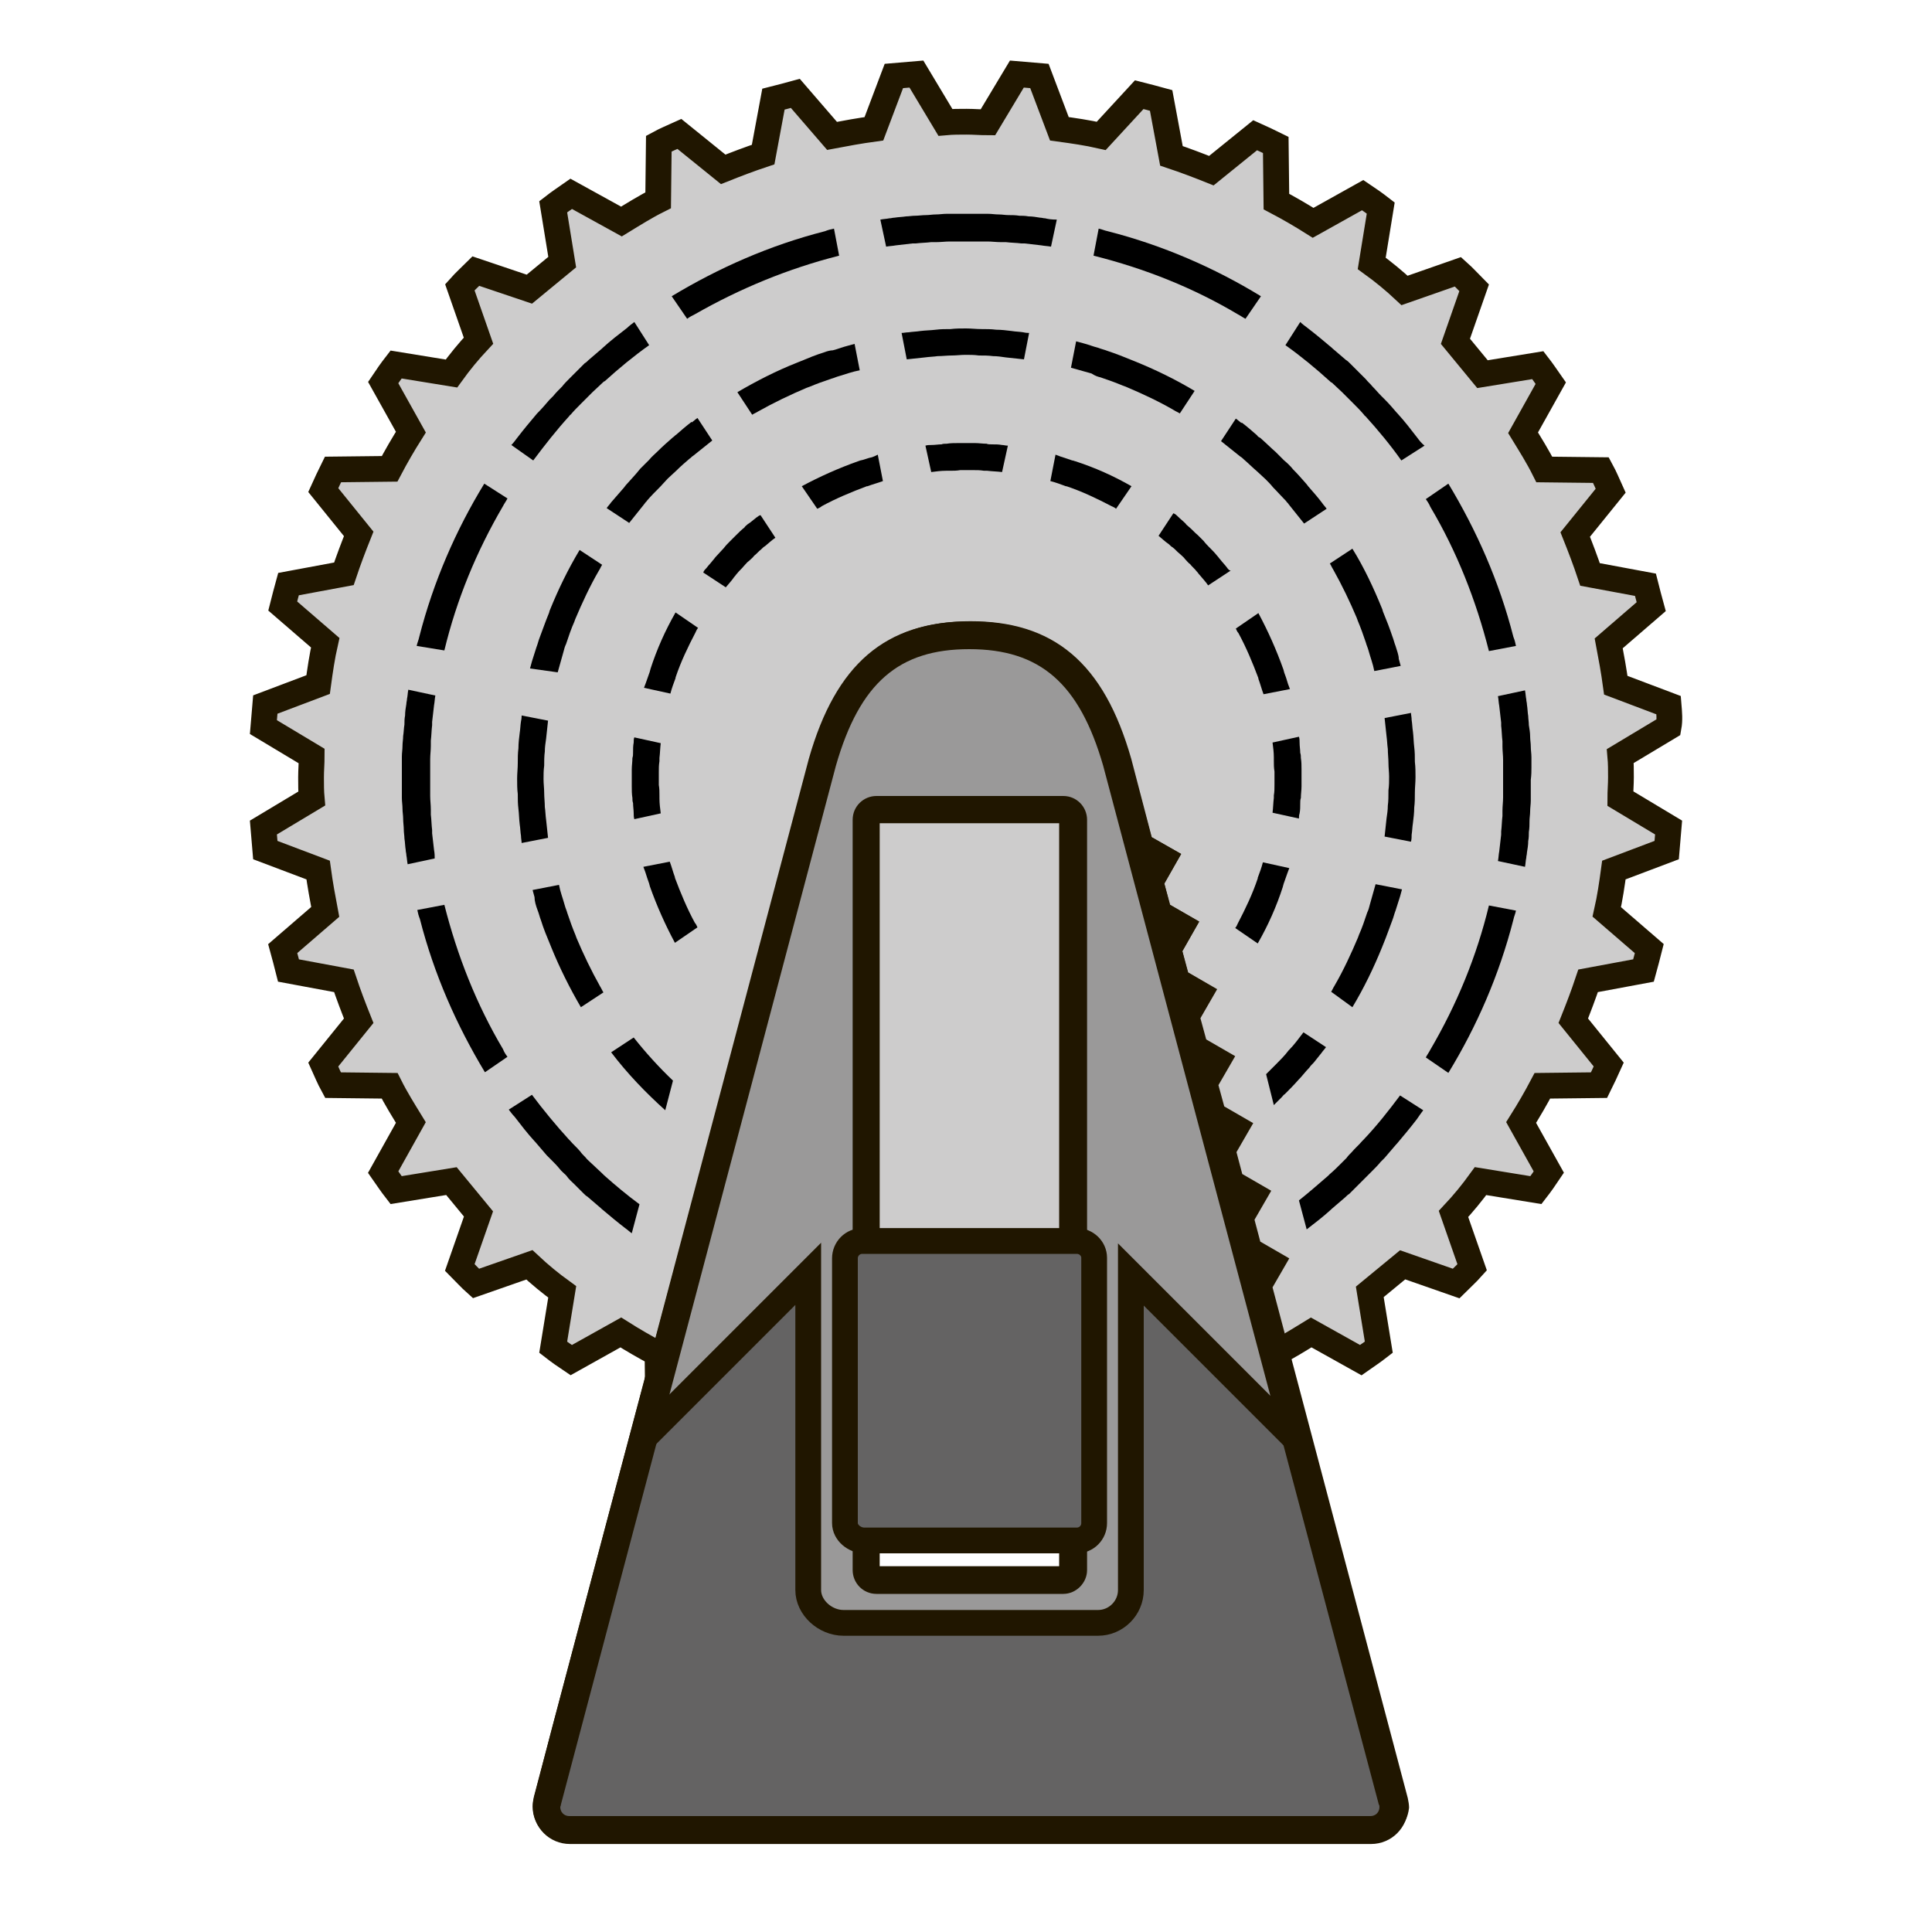 <?xml version="1.0" encoding="utf-8"?>
<!-- Generator: Adobe Illustrator 26.0.0, SVG Export Plug-In . SVG Version: 6.00 Build 0)  -->
<svg version="1.1" id="Слой_1" xmlns="http://www.w3.org/2000/svg" xmlns:xlink="http://www.w3.org/1999/xlink" x="0px" y="0px"
	 viewBox="0 0 300 300" style="enable-background:new 0 0 300 300;" xml:space="preserve">
<style type="text/css">
	.st0{fill:#CDCCCC;stroke:#201600;stroke-width:4;stroke-miterlimit:10;}
	.st1{fill:#725846;stroke:#201600;stroke-width:4.271;stroke-miterlimit:10;}
	.st2{fill:#9A9999;}
	.st3{fill:#646363;stroke:#201600;stroke-width:4;stroke-miterlimit:10;}
	.st4{fill:#201600;}
</style>
<path class="st0" d="M259.1,109.5l-8.2-3.1c-0.3-2.2-0.7-4.4-1.1-6.5l6.6-5.7c-0.3-1.1-0.6-2.2-0.9-3.4l-8.6-1.6
	c-0.7-2.1-1.5-4.2-2.3-6.2l5.5-6.8c-0.5-1.1-0.9-2.1-1.5-3.2l-8.8-0.1c-1-2-2.2-3.9-3.3-5.7l4.3-7.7c-0.7-1-1.3-1.9-2-2.8l-8.6,1.4
	c-1.4-1.7-2.8-3.4-4.2-5.1l2.9-8.3c-0.8-0.8-1.6-1.7-2.5-2.5l-8.3,2.9c-1.6-1.5-3.3-2.9-5.1-4.2l1.4-8.6c-0.9-0.7-1.9-1.4-2.8-2
	l-7.7,4.3c-1.9-1.2-3.8-2.3-5.7-3.3l-0.1-8.8c-1-0.5-2.1-1-3.2-1.5l-6.8,5.5c-2-0.8-4.1-1.6-6.2-2.3l-1.6-8.6
	c-1.1-0.3-2.2-0.6-3.4-0.9l-5.9,6.4c-2.2-0.5-4.3-0.8-6.5-1.1l-3.1-8.2c-1.2-0.1-2.3-0.2-3.5-0.3l-4.5,7.5c-1.1,0-2.2-0.1-3.3-0.1
	s-2.2,0-3.3,0.1l-4.5-7.5c-1.2,0.1-2.3,0.2-3.5,0.3l-3.1,8.2c-2.2,0.3-4.4,0.7-6.5,1.1l-5.7-6.6c-1.1,0.3-2.2,0.6-3.4,0.9l-1.6,8.6
	c-2.1,0.7-4.2,1.5-6.2,2.3l-6.8-5.5c-1.1,0.5-2.1,0.9-3.2,1.5l-0.1,8.8c-2,1-3.9,2.2-5.7,3.3l-7.8-4.3c-1,0.7-1.9,1.3-2.8,2l1.4,8.6
	c-1.7,1.4-3.4,2.8-5.1,4.2l-8.3-2.8c-0.8,0.8-1.7,1.6-2.5,2.5l2.9,8.3c-1.5,1.6-2.9,3.3-4.2,5.1l-8.6-1.4c-0.7,0.9-1.4,1.9-2,2.8
	l4.3,7.7c-1.2,1.9-2.3,3.8-3.3,5.7l-8.8,0.1c-0.5,1-1,2.1-1.5,3.2l5.5,6.8c-0.8,2-1.6,4.1-2.3,6.2l-8.6,1.6
	c-0.3,1.1-0.6,2.2-0.9,3.4l6.6,5.7c-0.5,2.2-0.8,4.3-1.1,6.5l-8.2,3.1c-0.1,1.2-0.2,2.3-0.3,3.5l7.5,4.5c0,1.1-0.1,2.2-0.1,3.3
	c0,1.1,0,2.2,0.1,3.3l-7.5,4.5c0.1,1.2,0.2,2.3,0.3,3.5l8.2,3.1c0.3,2.2,0.7,4.4,1.1,6.5l-6.6,5.7c0.3,1.1,0.6,2.2,0.9,3.4l8.6,1.6
	c0.7,2.1,1.5,4.2,2.3,6.2l-5.5,6.8c0.5,1.1,0.9,2.1,1.5,3.2l8.8,0.1c1,2,2.2,3.9,3.3,5.7l-4.3,7.7c0.7,1,1.3,1.9,2,2.8l8.6-1.4
	c1.4,1.7,2.8,3.4,4.2,5.1l-2.9,8.3c0.8,0.8,1.6,1.7,2.5,2.5l8.3-2.9c1.6,1.5,3.3,2.9,5.1,4.2l-1.4,8.6c0.9,0.7,1.9,1.4,2.8,2
	l7.7-4.3c1.9,1.2,3.8,2.3,5.7,3.3l0.1,8.8c1,0.5,2.1,1,3.2,1.5l6.8-5.5c2,0.8,4.1,1.6,6.2,2.3l1.6,8.6c1.1,0.3,2.2,0.6,3.4,0.9
	l5.7-6.6c2.2,0.5,4.3,0.8,6.5,1.1l3.1,8.2c1.2,0.1,2.3,0.2,3.5,0.3l4.5-7.5c1.1,0,2.2,0.1,3.3,0.1s2.2,0,3.3-0.1l4.5,7.5
	c1.2-0.1,2.3-0.2,3.5-0.3l3.1-8.2c2.2-0.3,4.4-0.7,6.5-1.1l5.7,6.6c1.1-0.3,2.2-0.6,3.4-0.9l1.6-8.6c2.1-0.7,4.2-1.5,6.2-2.3
	l6.8,5.5c1.1-0.5,2.1-0.9,3.2-1.5l0.1-8.8c2-1,3.9-2.2,5.7-3.3l7.7,4.3c1-0.7,1.9-1.3,2.8-2l-1.4-8.6c1.7-1.4,3.4-2.8,5.1-4.2
	l8.3,2.9c0.8-0.8,1.7-1.6,2.5-2.5l-2.9-8.3c1.5-1.6,2.9-3.3,4.2-5.1l8.6,1.4c0.7-0.9,1.4-1.9,2-2.8l-4.3-7.7
	c1.2-1.9,2.3-3.8,3.3-5.7l8.8-0.1c0.5-1,1-2.1,1.5-3.2l-5.5-6.8c0.8-2,1.6-4.1,2.3-6.2l8.6-1.6c0.3-1.1,0.6-2.2,0.9-3.4l-6.6-5.7
	c0.5-2.2,0.8-4.3,1.1-6.5l8.2-3.1c0.1-1.2,0.2-2.3,0.3-3.5l-7.5-4.5c0-1.1,0.1-2.2,0.1-3.3c0-1.1,0-2.2-0.1-3.3l7.5-4.5
	C259.3,111.8,259.2,110.7,259.1,109.5z"/>
<path class="st1" d="M216.2,279.6l-18.5-69.7l-1.4-5.3l-1.4-5.1l2-3.4l-3.4-1.9l-1.4-5.1l2-3.4l-3.4-1.9l-1.3-5.1l2-3.4l-3.4-2
	l-1.3-5l2-3.4l-3.4-2l-1.3-5l2-3.5l-3.4-2l-1.3-5l2-3.5l-3.5-2l-1.3-5l2-3.5l-3.5-2l-3.4-13l0,0c-4.1-14.3-11.2-19.8-22.9-19.8l0,0
	l0,0l0,0l0,0c-11.6,0-18.7,5.5-22.8,19.8l0,0L97.5,232.2l-9.7,36.6L85,279.6c-0.1,0.3-0.1,0.6-0.1,1c0,2,1.6,3.6,3.6,3.6h7.7h109
	h3.4h4.3c2,0,3.6-1.6,3.6-3.6C216.4,280.2,216.3,279.9,216.2,279.6z M134.4,127.3c0-0.9,0.7-1.6,1.6-1.6h29c0.9,0,1.6,0.7,1.6,1.6
	v116.5c0,0.9-0.7,1.6-1.6,1.6h-29c-0.9,0-1.6-0.7-1.6-1.6V127.3z"/>
<path class="st2" d="M216.2,279.6l-18.5-69.7l-1.4-5.3l-1.4-5.1l2-3.4l-3.4-1.9l-1.4-5.1l2-3.4l-3.4-1.9l-1.3-5.1l2-3.4l-3.4-2
	l-1.3-5l2-3.4l-3.4-2l-1.3-5l2-3.5l-3.4-2l-1.3-5l2-3.5l-3.5-2l-1.3-5l2-3.5l-3.5-2l-3.4-13l0,0c-4.1-14.3-11.2-19.8-22.9-19.8l0,0
	l0,0l0,0l0,0c-11.6,0-18.7,5.5-22.8,19.8l0,0L97.5,232.2l-9.7,36.6L85,279.6c-0.1,0.3-0.1,0.6-0.1,1c0,2,1.6,3.6,3.6,3.6h7.7h109
	h3.4h4.3c2,0,3.6-1.6,3.6-3.6C216.4,280.2,216.3,279.9,216.2,279.6z M134.4,127.3c0-0.9,0.7-1.6,1.6-1.6h29c0.9,0,1.6,0.7,1.6,1.6
	v116.5c0,0.9-0.7,1.6-1.6,1.6h-29c-0.9,0-1.6-0.7-1.6-1.6V127.3z"/>
<g>
	<path d="M104.1,107.7c0.2-0.8,0.5-1.6,0.8-2.4c0,0,0,0,0-0.1c0.8-2.4,1.9-4.7,3.1-7l0,0c0.1-0.2,0.2-0.5,0.4-0.7l-3.5-2.4
		c-1.6,2.8-2.9,5.7-3.9,8.8c0,0.1-0.1,0.3-0.1,0.4c-0.2,0.6-0.4,1.1-0.6,1.7l0,0c-0.1,0.3-0.2,0.5-0.3,0.8L104.1,107.7z"/>
	<path d="M98.4,115.3L98.4,115.3c-0.1,0.5-0.1,1-0.1,1.6c0,0.3,0,0.5-0.1,0.8c0,0.6-0.1,1.2-0.1,1.8c0,0.4,0,0.9,0,1.3s0,0.8,0,1.3
		c0,0.6,0,1.2,0.1,1.8c0,0.3,0,0.5,0.1,0.8c0,0.5,0.1,1.1,0.1,1.6l0,0c0,0.3,0,0.6,0.1,0.9l4.1-0.9c-0.1-0.8-0.2-1.5-0.2-2.3
		c0-0.1,0-0.3,0-0.4c0-0.6,0-1.2-0.1-1.7c0-0.3,0-0.7,0-1c0-0.4,0-0.7,0-1c0-0.6,0-1.1,0.1-1.7c0-0.2,0-0.3,0-0.5
		c0.1-0.8,0.1-1.5,0.2-2.3l-4.1-0.9C98.4,114.7,98.4,115,98.4,115.3z"/>
	<path d="M190.5,88.1c-0.3-0.4-0.7-0.8-1-1.2c-0.2-0.2-0.3-0.4-0.5-0.6c-0.4-0.5-0.8-0.9-1.2-1.3c-0.3-0.3-0.6-0.6-0.9-1
		c-0.3-0.3-0.6-0.6-0.9-0.9c-0.5-0.4-0.9-0.9-1.4-1.3c-0.2-0.2-0.4-0.3-0.5-0.5c-0.4-0.4-0.8-0.7-1.2-1.1l0,0
		c-0.2-0.2-0.4-0.4-0.7-0.5l-2.3,3.5c0.5,0.4,1,0.9,1.6,1.3c0.2,0.2,0.4,0.4,0.6,0.5c0.4,0.3,0.7,0.7,1.1,1c0.3,0.3,0.6,0.5,0.8,0.8
		c0.3,0.3,0.5,0.6,0.8,0.8c0.3,0.4,0.7,0.7,1,1.1c0.2,0.2,0.3,0.4,0.5,0.6c0.4,0.5,0.9,1,1.3,1.6l3.5-2.3
		C190.9,88.6,190.7,88.4,190.5,88.1L190.5,88.1z"/>
	<path d="M166.5,71.5c-0.6-0.2-1.2-0.4-1.8-0.6l0,0c-0.3-0.1-0.5-0.2-0.8-0.3l-0.8,4.1c0.8,0.2,1.6,0.5,2.4,0.8h0.1
		c2.4,0.8,4.7,1.9,7,3.1l0,0c0.2,0.1,0.5,0.2,0.7,0.4l2.4-3.5c-2.8-1.6-5.7-2.9-8.8-3.9C166.8,71.6,166.7,71.5,166.5,71.5z"/>
	<path d="M155.6,69.1c-0.5-0.1-1-0.1-1.6-0.1c-0.3,0-0.6,0-0.8-0.1c-0.6,0-1.2-0.1-1.8-0.1c-0.4,0-0.9,0-1.3,0c-0.4,0-0.9,0-1.3,0
		c-0.6,0-1.2,0-1.8,0.1c-0.3,0-0.6,0-0.8,0.1c-0.5,0-1,0.1-1.6,0.1l0,0c-0.3,0-0.6,0-0.9,0.1l0.9,4.1c0.8-0.1,1.5-0.2,2.3-0.2
		c0.2,0,0.3,0,0.5,0c0.6,0,1.2,0,1.7-0.1c0.3,0,0.7,0,1,0s0.7,0,1,0c0.6,0,1.1,0,1.7,0.1c0.2,0,0.3,0,0.5,0c0.8,0.1,1.5,0.1,2.3,0.2
		l0.9-4.1C156.1,69.2,155.9,69.1,155.6,69.1L155.6,69.1z"/>
	<path d="M100.8,137.2c0,0.1,0.1,0.3,0.1,0.4c1.1,3.1,2.4,6,3.9,8.8l3.5-2.4c-0.1-0.2-0.2-0.5-0.4-0.7l0,0c-1.2-2.2-2.2-4.6-3.1-7
		v-0.1c-0.3-0.8-0.5-1.6-0.8-2.4l-4.1,0.8c0.1,0.3,0.2,0.5,0.3,0.8l0,0C100.4,136.1,100.6,136.6,100.8,137.2z"/>
	<path d="M196.1,133.9c-0.2,0.8-0.5,1.6-0.8,2.4v0.1c-0.8,2.4-1.9,4.7-3.1,7l0,0c-0.1,0.2-0.2,0.5-0.4,0.7l3.5,2.4
		c1.6-2.8,2.9-5.7,3.9-8.8c0-0.1,0.1-0.3,0.1-0.4c0.2-0.6,0.4-1.1,0.6-1.7l0,0c0.1-0.3,0.2-0.5,0.3-0.8L196.1,133.9z"/>
	<path d="M201.8,126.3L201.8,126.3c0.1-0.5,0.1-1,0.1-1.6c0-0.3,0-0.5,0.1-0.8c0-0.6,0.1-1.2,0.1-1.8c0-0.4,0-0.8,0-1.3
		c0-0.4,0-0.9,0-1.3c0-0.6,0-1.2-0.1-1.8c0-0.3,0-0.5-0.1-0.8c0-0.5-0.1-1-0.1-1.6l0,0c0-0.3,0-0.6-0.1-0.9l-4.1,0.9
		c0.1,0.8,0.2,1.5,0.2,2.3c0,0.2,0,0.3,0,0.5c0,0.6,0,1.1,0.1,1.7c0,0.3,0,0.7,0,1s0,0.7,0,1c0,0.6,0,1.2-0.1,1.7c0,0.1,0,0.3,0,0.4
		c-0.1,0.8-0.1,1.5-0.2,2.3l4.1,0.9C201.7,126.9,201.7,126.6,201.8,126.3z"/>
	<path d="M199.4,104.4c0-0.1-0.1-0.3-0.1-0.4c-1.1-3.1-2.4-6-3.9-8.8l-3.5,2.4c0.1,0.2,0.2,0.5,0.4,0.7l0,0c1.2,2.2,2.2,4.6,3.1,7
		c0,0,0,0,0,0.1c0.3,0.8,0.5,1.6,0.8,2.4l4.1-0.8c-0.1-0.3-0.2-0.5-0.3-0.8l0,0C199.8,105.5,199.6,104.9,199.4,104.4z"/>
	<path d="M80.9,112L80.9,112c-0.1,0.6-0.1,1.2-0.2,1.8c-0.1,0.8-0.2,1.6-0.2,2.4c-0.1,0.8-0.1,1.5-0.1,2.3s-0.1,1.6-0.1,2.4
		s0,1.6,0.1,2.4c0,0.8,0,1.5,0.1,2.3s0.1,1.6,0.2,2.4c0.1,0.6,0.1,1.2,0.2,1.8l0,0c0,0.4,0.1,0.8,0.1,1.1l4.1-0.8
		c-0.1-0.9-0.2-1.9-0.3-2.8c-0.1-0.7-0.1-1.3-0.2-2c0-0.7-0.1-1.5-0.1-2.2s-0.1-1.4-0.1-2.1s0-1.4,0.1-2.1c0-0.7,0-1.5,0.1-2.2
		c0-0.7,0.1-1.3,0.2-2c0.1-0.9,0.2-1.9,0.3-2.8l-4.1-0.8C81,111.2,81,111.6,80.9,112z"/>
	<path d="M83.5,141.4c0.2,0.5,0.3,1,0.5,1.5c0.4,1.3,0.9,2.5,1.4,3.7c0.1,0.2,0.1,0.3,0.2,0.5c1.3,3.2,2.9,6.4,4.6,9.3l3.5-2.3
		c-0.2-0.3-0.3-0.6-0.5-0.9l0,0c-1.4-2.5-2.6-5-3.7-7.6c0-0.1-0.1-0.2-0.1-0.3c-0.5-1.2-0.9-2.3-1.3-3.5c-0.1-0.4-0.3-0.8-0.4-1.2
		c-0.3-1.1-0.7-2.1-0.9-3.2l-4.1,0.8c0.1,0.4,0.2,0.7,0.3,1.1l0,0C83,139.9,83.2,140.6,83.5,141.4z"/>
	<path d="M86.6,104.4c0.3-1.1,0.6-2.1,0.9-3.2c0.1-0.4,0.2-0.8,0.4-1.2c0.4-1.2,0.8-2.4,1.3-3.5c0-0.1,0.1-0.2,0.1-0.3
		c1.1-2.6,2.3-5.2,3.7-7.6l0,0c0.2-0.3,0.3-0.6,0.5-0.9L90,85.4c-1.8,3-3.3,6.1-4.6,9.3c-0.1,0.2-0.1,0.4-0.2,0.6
		c-0.5,1.2-0.9,2.4-1.4,3.7c-0.2,0.5-0.3,1-0.5,1.5c-0.2,0.7-0.5,1.5-0.7,2.2l0,0c-0.1,0.4-0.2,0.7-0.3,1.1L86.6,104.4z"/>
	<path d="M128,54.7c-1.3,0.4-2.5,0.9-3.7,1.4c-0.2,0.1-0.3,0.1-0.5,0.2c-3.3,1.3-6.4,2.9-9.3,4.6l2.3,3.5c0.3-0.2,0.6-0.3,0.9-0.5
		l0,0c2.5-1.4,5-2.6,7.6-3.7c0.1,0,0.2-0.1,0.3-0.1c1.2-0.5,2.3-0.9,3.5-1.3c0.4-0.1,0.8-0.3,1.2-0.4c1-0.3,2.1-0.7,3.2-0.9
		l-0.8-4.1c-0.4,0.1-0.7,0.2-1.1,0.3l0,0c-0.8,0.2-1.5,0.5-2.3,0.7C129,54.4,128.5,54.5,128,54.7z"/>
	<path d="M195.2,67.6c-0.8-0.7-1.6-1.4-2.4-2v0.1c-0.3-0.2-0.6-0.5-0.9-0.7l-2.3,3.5c1,0.8,2,1.6,3,2.4c0.2,0.1,0.4,0.3,0.5,0.4
		c0.7,0.6,1.4,1.3,2.1,1.9c0.4,0.4,0.9,0.8,1.3,1.2c0.4,0.4,0.8,0.8,1.2,1.3c0.7,0.7,1.3,1.4,2,2.1c0.1,0.2,0.3,0.3,0.4,0.5
		c0.8,1,1.6,2,2.4,3L206,79c-0.2-0.3-0.5-0.6-0.7-0.9l0,0c-0.6-0.8-1.3-1.6-2-2.4c-0.2-0.2-0.3-0.4-0.4-0.5
		c-0.7-0.8-1.4-1.6-2.1-2.3c-0.4-0.5-0.9-1-1.4-1.4c-0.4-0.4-0.9-0.9-1.3-1.3c-0.8-0.7-1.6-1.5-2.4-2.2
		C195.5,67.9,195.3,67.8,195.2,67.6z"/>
	<path d="M158.9,51.6c-0.6-0.1-1.2-0.1-1.8-0.2c-0.8-0.1-1.6-0.2-2.4-0.2c-0.8-0.1-1.5-0.1-2.3-0.1S150.8,51,150,51
		c-0.8,0-1.6,0-2.4,0.1c-0.8,0-1.5,0-2.3,0.1s-1.6,0.1-2.4,0.2c-0.6,0.1-1.2,0.1-1.8,0.2l0,0c-0.4,0-0.8,0.1-1.1,0.1l0.8,4.1
		c0.9-0.1,1.9-0.2,2.8-0.3c0.7-0.1,1.3-0.1,2-0.2c0.7,0,1.5-0.1,2.2-0.1s1.4-0.1,2.1-0.1s1.4,0,2.1,0.1c0.7,0,1.5,0,2.2,0.1
		c0.7,0,1.3,0.1,2,0.2c0.9,0.1,1.9,0.2,2.8,0.3l0.8-4.1C159.7,51.7,159.3,51.7,158.9,51.6L158.9,51.6z"/>
	<path d="M215.5,125.1c0,0.7-0.1,1.3-0.2,2c-0.1,0.9-0.2,1.9-0.3,2.8l4.1,0.8c0.1-0.4,0.1-0.8,0.1-1.1l0,0c0.1-0.6,0.1-1.2,0.2-1.8
		c0.1-0.8,0.2-1.6,0.2-2.4c0.1-0.8,0.1-1.5,0.1-2.3s0.1-1.6,0.1-2.4s0-1.6-0.1-2.4c0-0.8,0-1.5-0.1-2.3s-0.1-1.6-0.2-2.4
		c-0.1-0.6-0.1-1.2-0.2-1.8l0,0c0-0.4-0.1-0.8-0.1-1.1l-4.1,0.8c0.1,0.9,0.2,1.9,0.3,2.8c0.1,0.7,0.1,1.3,0.2,2
		c0,0.7,0.1,1.5,0.1,2.2s0.1,1.4,0.1,2.1s0,1.4-0.1,2.1C215.6,123.6,215.6,124.4,215.5,125.1z"/>
	<path d="M216.7,100.3c-0.2-0.5-0.3-1-0.5-1.5c-0.4-1.2-0.9-2.5-1.4-3.7c-0.1-0.2-0.1-0.4-0.2-0.6c-1.3-3.2-2.8-6.4-4.6-9.3
		l-3.5,2.3c0.2,0.3,0.3,0.6,0.5,0.9l0,0c1.4,2.5,2.6,5,3.7,7.6c0,0.1,0.1,0.2,0.1,0.3c0.5,1.2,0.9,2.3,1.3,3.5
		c0.1,0.4,0.3,0.8,0.4,1.2c0.3,1.1,0.7,2.1,0.9,3.2l4.1-0.8c-0.1-0.4-0.2-0.7-0.3-1.1l0,0C217.2,101.7,216.9,101,216.7,100.3z"/>
	<path d="M67.4,132c-0.1-0.9-0.2-1.7-0.3-2.6c0-0.2,0-0.3,0-0.5c-0.1-0.8-0.1-1.6-0.2-2.4c0-0.3,0-0.5,0-0.8c0-0.7-0.1-1.4-0.1-2.1
		c0-0.4,0-0.8,0-1.2c0-0.5,0-1.1,0-1.6c0-0.6,0-1.1,0-1.7c0-0.4,0-0.8,0-1.2c0-0.7,0.1-1.4,0.1-2.1c0-0.3,0-0.5,0-0.8
		c0.1-0.8,0.1-1.6,0.2-2.4c0-0.2,0-0.3,0-0.5c0.1-0.9,0.2-1.8,0.3-2.6c0.1-0.5,0.1-1,0.2-1.5l-4.2-0.9c-0.1,0.5-0.1,1-0.2,1.4l0,0
		c0,0.3-0.1,0.5-0.1,0.8c-0.1,0.6-0.2,1.2-0.2,1.8c-0.1,0.5-0.1,1-0.1,1.4c-0.1,0.6-0.1,1.2-0.2,1.8c0,0.5-0.1,1-0.1,1.5
		c0,0.6-0.1,1.1-0.1,1.7c0,0.5,0,1,0,1.6c0,0.5,0,1.1,0,1.6s0,1.1,0,1.6s0,1.1,0,1.6c0,0.6,0.1,1.1,0.1,1.7c0,0.5,0.1,1,0.1,1.5
		c0,0.6,0.1,1.2,0.1,1.7s0.1,1,0.1,1.4c0.1,0.6,0.1,1.2,0.2,1.8c0,0.3,0.1,0.5,0.1,0.8l0,0c0.1,0.5,0.1,0.9,0.2,1.4l4.2-0.9
		C67.5,133,67.5,132.5,67.4,132z"/>
	<path d="M69,101c1.9-7.9,5-15.4,9.1-22.4l0,0c0.2-0.4,0.5-0.8,0.7-1.2l-3.6-2.3c-4.4,7.2-7.9,15.2-10.1,23.8l0,0
		c-0.1,0.5-0.3,0.9-0.4,1.4L69,101z"/>
	<path d="M107.9,48.8L107.9,48.8c7-4,14.5-7.1,22.4-9.1l-0.8-4.2c-0.5,0.1-0.9,0.2-1.4,0.4l0,0c-8.6,2.2-16.5,5.7-23.8,10.1l2.4,3.5
		C107.1,49.2,107.5,49,107.9,48.8z"/>
	<path d="M82.8,71.5c1.8-2.4,3.6-4.7,5.6-6.9c0.1-0.1,0.1-0.2,0.2-0.2c0.5-0.6,1-1.1,1.6-1.7c0.3-0.3,0.6-0.6,0.9-0.9
		c0.3-0.3,0.6-0.6,0.9-0.9c0.5-0.5,1.1-1,1.6-1.5c0.1-0.1,0.2-0.2,0.3-0.2c2.2-2,4.5-3.9,6.9-5.6L98.5,50c-0.4,0.3-0.8,0.6-1.1,0.9
		l0,0c-1.3,1-2.6,2-3.8,3.1l-0.1,0.1c-0.7,0.6-1.4,1.2-2.1,1.8c-0.2,0.2-0.4,0.4-0.6,0.5c-0.5,0.5-1,1-1.5,1.5c-0.3,0.3-0.7,0.7-1,1
		s-0.7,0.7-1,1.1c-0.5,0.5-1,1-1.4,1.5c-0.2,0.2-0.4,0.4-0.6,0.6c-0.6,0.7-1.2,1.4-1.8,2l-0.1,0.1c-1.1,1.3-2.1,2.5-3.1,3.8l0,0
		c-0.3,0.4-0.6,0.8-0.9,1.1L82.8,71.5z"/>
	<path d="M220.1,68c-1-1.3-2-2.6-3.1-3.8l-0.1-0.1c-0.6-0.7-1.2-1.4-1.8-2c-0.2-0.2-0.4-0.4-0.6-0.6c-0.5-0.5-0.9-1-1.4-1.5
		c-0.3-0.4-0.7-0.7-1-1.1c-0.3-0.3-0.7-0.7-1-1c-0.5-0.5-1-1-1.5-1.5c-0.2-0.2-0.4-0.4-0.6-0.5c-0.7-0.6-1.4-1.2-2.1-1.8l-0.1-0.1
		c-1.3-1.1-2.5-2.1-3.8-3.1l0,0c-0.4-0.3-0.8-0.6-1.1-0.9l-2.3,3.6c2.4,1.7,4.7,3.6,6.9,5.6c0.1,0.1,0.2,0.2,0.3,0.2
		c0.5,0.5,1.1,1,1.6,1.5c0.3,0.3,0.6,0.6,0.9,0.9c0.3,0.3,0.6,0.6,0.9,0.9c0.5,0.5,1.1,1.1,1.6,1.7c0.1,0.1,0.1,0.2,0.2,0.2
		c2,2.2,3.9,4.5,5.6,6.9l3.6-2.3C220.7,68.8,220.4,68.4,220.1,68L220.1,68z"/>
	<path d="M192.2,48.8c0.4,0.2,0.8,0.5,1.2,0.7l2.4-3.5c-7.2-4.4-15.2-7.9-23.8-10.1l0,0c-0.5-0.1-0.9-0.3-1.4-0.4l-0.8,4.2
		C177.8,41.7,185.3,44.7,192.2,48.8L192.2,48.8z"/>
	<path d="M231.2,140.6c-1.9,7.9-5,15.4-9.1,22.4l0,0c-0.2,0.4-0.5,0.8-0.7,1.2l3.5,2.4c4.4-7.2,7.9-15.2,10.1-23.8l0,0
		c0.1-0.5,0.3-0.9,0.4-1.4L231.2,140.6z"/>
	<path d="M237.8,119.2c0-0.5,0-1,0-1.6s-0.1-1.1-0.1-1.7c0-0.5-0.1-1-0.1-1.5c0-0.6-0.1-1.2-0.2-1.8c0-0.5-0.1-1-0.1-1.4
		c-0.1-0.6-0.1-1.2-0.2-1.8c0-0.3-0.1-0.5-0.1-0.8l0,0c-0.1-0.5-0.1-0.9-0.2-1.4l-4.2,0.9c0.1,0.5,0.1,1,0.2,1.5
		c0.1,0.9,0.2,1.7,0.3,2.6c0,0.2,0,0.3,0,0.5c0.1,0.8,0.1,1.6,0.2,2.4c0,0.3,0,0.5,0,0.8c0,0.7,0.1,1.4,0.1,2.1c0,0.4,0,0.8,0,1.2
		c0,0.6,0,1.1,0,1.7s0,1.1,0,1.7c0,0.4,0,0.8,0,1.2c0,0.7-0.1,1.4-0.1,2.1c0,0.3,0,0.5,0,0.8c-0.1,0.8-0.1,1.6-0.2,2.4
		c0,0.2,0,0.3,0,0.5c-0.1,0.9-0.2,1.7-0.3,2.6c-0.1,0.5-0.1,1-0.2,1.5l4.2,0.9c0.1-0.5,0.1-1,0.2-1.4l0,0c0-0.3,0.1-0.5,0.1-0.8
		c0.1-0.6,0.2-1.2,0.2-1.8c0.1-0.5,0.1-1,0.1-1.4c0.1-0.6,0.1-1.2,0.1-1.7c0-0.5,0.1-1,0.1-1.5c0-0.6,0.1-1.1,0.1-1.7
		c0-0.5,0-1,0-1.6c0-0.5,0-1.1,0-1.6C237.8,120.3,237.8,119.7,237.8,119.2z"/>
	<path d="M117.4,80.4L117.4,80.4c-0.4,0.3-0.8,0.7-1.3,1c-0.2,0.2-0.4,0.3-0.5,0.5c-0.5,0.4-0.9,0.8-1.4,1.3
		c-0.3,0.3-0.6,0.6-0.9,0.9s-0.6,0.6-0.9,1c-0.4,0.4-0.8,0.9-1.2,1.3c-0.2,0.2-0.3,0.4-0.5,0.6c-0.3,0.4-0.7,0.8-1,1.2l0,0
		c-0.2,0.2-0.4,0.4-0.5,0.7l3.5,2.3c0.4-0.5,0.9-1,1.3-1.6c0.2-0.2,0.3-0.4,0.5-0.6c0.3-0.4,0.7-0.7,1-1.1c0.3-0.3,0.5-0.6,0.8-0.8
		c0.3-0.3,0.6-0.5,0.8-0.8c0.4-0.3,0.7-0.7,1.1-1c0.2-0.2,0.4-0.4,0.6-0.5c0.5-0.4,1-0.9,1.6-1.3l-2.3-3.5
		C117.9,80,117.7,80.2,117.4,80.4z"/>
	<path d="M135.4,71L135.4,71c-0.6,0.1-1.2,0.4-1.8,0.5c-0.1,0-0.2,0.1-0.3,0.1c-3.1,1.1-6,2.4-8.8,3.9l2.4,3.5
		c0.2-0.1,0.5-0.2,0.7-0.4l0,0c2.2-1.2,4.6-2.2,7-3.1h0.1c0.8-0.3,1.6-0.5,2.4-0.8l-0.8-4.1C135.9,70.8,135.7,70.9,135.4,71z"/>
	<path d="M210,156.4c1.8-3,3.3-6.1,4.6-9.3c0.1-0.2,0.1-0.3,0.2-0.5c0.5-1.2,0.9-2.4,1.4-3.7c0.2-0.5,0.3-1,0.5-1.5
		c0.2-0.7,0.5-1.5,0.7-2.2l0,0c0.1-0.4,0.2-0.7,0.3-1.1l-4.1-0.8c-0.3,1.1-0.6,2.1-0.9,3.2c-0.1,0.4-0.2,0.8-0.4,1.2
		c-0.4,1.2-0.8,2.4-1.3,3.5c0,0.1-0.1,0.2-0.1,0.3c-1.1,2.6-2.3,5.2-3.7,7.6l0,0c-0.2,0.3-0.3,0.6-0.5,0.9L210,156.4z"/>
	<path d="M170.9,58.6c1.2,0.4,2.3,0.8,3.5,1.3c0.1,0,0.2,0.1,0.3,0.1c2.6,1.1,5.2,2.3,7.6,3.7l0,0c0.3,0.2,0.6,0.3,0.9,0.5l2.3-3.5
		c-3-1.8-6.1-3.3-9.3-4.6c-0.2-0.1-0.3-0.1-0.5-0.2c-1.2-0.5-2.5-1-3.7-1.4c-0.5-0.2-1-0.3-1.5-0.5c-0.8-0.2-1.5-0.5-2.3-0.7l0,0
		c-0.4-0.1-0.7-0.2-1.1-0.3l-0.8,4.1c1.1,0.3,2.1,0.6,3.2,0.9C170.1,58.4,170.5,58.5,170.9,58.6z"/>
	<path d="M97.3,75.2c-0.2,0.2-0.3,0.4-0.4,0.5c-0.7,0.8-1.3,1.5-2,2.3l0,0c-0.2,0.3-0.5,0.6-0.7,0.9l3.5,2.3c0.8-1,1.6-2,2.4-3
		c0.1-0.2,0.3-0.3,0.4-0.5c0.6-0.7,1.3-1.4,2-2.1c0.4-0.4,0.8-0.9,1.2-1.3c0.4-0.4,0.9-0.8,1.3-1.2c0.7-0.7,1.4-1.3,2.1-1.9
		c0.2-0.1,0.3-0.3,0.5-0.4c1-0.8,2-1.6,3-2.4l-2.3-3.5c-0.3,0.2-0.6,0.5-0.9,0.7v-0.1c-0.8,0.6-1.6,1.3-2.4,2
		c-0.2,0.1-0.3,0.3-0.5,0.4c-0.8,0.7-1.6,1.4-2.4,2.2c-0.4,0.4-0.9,0.8-1.3,1.3c-0.5,0.5-0.9,0.9-1.4,1.4
		C98.7,73.7,98,74.4,97.3,75.2z"/>
	<path d="M222.1,78.7c4.1,6.9,7.1,14.5,9.1,22.4l4.2-0.8c-0.1-0.5-0.2-0.9-0.4-1.4l0,0c-2.2-8.6-5.7-16.5-10.1-23.8l-3.5,2.4
		C221.6,77.8,221.9,78.2,222.1,78.7L222.1,78.7z"/>
	<path d="M78.1,162.9C74,156,71,148.4,69,140.5l-4.2,0.8c0.1,0.5,0.2,0.9,0.4,1.4l0,0c2.2,8.6,5.7,16.5,10.1,23.8l3.5-2.4
		C78.5,163.7,78.3,163.4,78.1,162.9L78.1,162.9z"/>
	<path d="M162.3,33.9L162.3,33.9c-0.3,0-0.5-0.1-0.8-0.1c-0.6-0.1-1.2-0.2-1.8-0.2c-0.5-0.1-1-0.1-1.4-0.1c-0.6-0.1-1.2-0.1-1.7-0.1
		s-1-0.1-1.5-0.1c-0.6,0-1.1-0.1-1.7-0.1c-0.5,0-1.1,0-1.6,0s-1.1,0-1.6,0s-1.1,0-1.6,0s-1.1,0-1.6,0c-0.6,0-1.1,0.1-1.7,0.1
		c-0.5,0-1,0.1-1.5,0.1c-0.6,0-1.2,0.1-1.7,0.1s-1,0.1-1.4,0.1c-0.6,0.1-1.2,0.1-1.8,0.2c-0.3,0-0.5,0.1-0.8,0.1l0,0
		c-0.5,0.1-0.9,0.1-1.4,0.2l0.9,4.2c0.5-0.1,1-0.1,1.5-0.2c0.9-0.1,1.7-0.2,2.6-0.3c0.2,0,0.3,0,0.5,0c0.8-0.1,1.6-0.1,2.4-0.2
		c0.3,0,0.5,0,0.8,0c0.7,0,1.4-0.1,2.1-0.1c0.4,0,0.8,0,1.2,0c0.6,0,1.1,0,1.7,0c0.6,0,1.1,0,1.7,0c0.4,0,0.8,0,1.2,0
		c0.7,0,1.4,0.1,2.1,0.1c0.3,0,0.5,0,0.8,0c0.8,0.1,1.6,0.1,2.4,0.2c0.2,0,0.3,0,0.5,0c0.9,0.1,1.7,0.2,2.6,0.3
		c0.5,0.1,1,0.1,1.5,0.2l0.9-4.2C163.2,34.1,162.7,34,162.3,33.9z"/>
	<path d="M89.1,183.8c0.5,0.5,1,1,1.5,1.5c0.2,0.2,0.4,0.4,0.6,0.5c0.7,0.6,1.4,1.2,2.1,1.8l0.1,0.1c1.3,1.1,2.5,2.1,3.8,3.1l0,0
		c0.3,0.2,0.6,0.5,0.9,0.7l1.2-4.5c-1.9-1.4-3.7-2.9-5.5-4.5c-0.1-0.1-0.2-0.2-0.3-0.3c-0.5-0.5-1.1-1-1.6-1.5c-0.3-0.3-0.7-0.6-1-1
		c-0.3-0.3-0.6-0.6-0.8-0.9c-0.5-0.6-1.1-1.1-1.6-1.7c-0.1-0.1-0.1-0.1-0.2-0.2c-2-2.2-3.9-4.5-5.7-6.9l-3.6,2.3
		c0.3,0.4,0.6,0.8,0.9,1.1l0,0c1,1.3,2,2.6,3.1,3.8l0.1,0.1c0.6,0.7,1.2,1.4,1.8,2.1c0.2,0.2,0.4,0.4,0.6,0.6c0.5,0.5,1,1,1.4,1.5
		c0.3,0.4,0.7,0.7,1,1C88.4,183.2,88.8,183.5,89.1,183.8z"/>
	<path d="M103.3,172.4l1.2-4.6c-2.2-2.1-4.2-4.3-6.1-6.7l-3.5,2.3C97.4,166.7,100.3,169.7,103.3,172.4z"/>
	<path d="M197.8,171.6c0.4-0.4,0.8-0.8,1.2-1.2c0.2-0.2,0.3-0.4,0.5-0.5c0.7-0.7,1.4-1.4,2.1-2.2c0.6-0.6,1.1-1.3,1.7-1.9
		c0.2-0.3,0.4-0.5,0.7-0.8c0.4-0.5,0.8-1,1.2-1.5l0,0c0.2-0.3,0.5-0.6,0.7-0.9l-3.5-2.3c-0.7,0.9-1.4,1.9-2.2,2.7l-0.1,0.1
		c-0.6,0.8-1.3,1.5-2,2.2c-0.2,0.2-0.5,0.5-0.7,0.7c-0.3,0.3-0.5,0.5-0.8,0.8L197.8,171.6z"/>
	<path d="M221,172.4l-3.6-2.3c-1.8,2.4-3.6,4.7-5.7,6.9c-0.1,0.1-0.1,0.1-0.2,0.2c-0.5,0.6-1.1,1.1-1.6,1.7
		c-0.3,0.3-0.6,0.6-0.8,0.9c-0.3,0.3-0.7,0.7-1,1c-0.5,0.5-1,1-1.6,1.5c-0.1,0.1-0.2,0.2-0.3,0.3c-1.5,1.3-3,2.6-4.5,3.8l1.2,4.5
		c1.3-1,2.6-2,3.8-3.1l0.1-0.1c0.7-0.6,1.4-1.2,2.1-1.8c0.2-0.2,0.4-0.4,0.6-0.5c0.5-0.5,1-1,1.5-1.5c0.3-0.3,0.7-0.7,1-1
		s0.7-0.7,1-1c0.5-0.5,1-1,1.4-1.5c0.2-0.2,0.4-0.4,0.6-0.6c0.6-0.7,1.2-1.4,1.8-2.1l0.1-0.1c1.1-1.3,2.1-2.5,3.1-3.8l0,0
		C220.4,173.2,220.7,172.8,221,172.4z"/>
</g>
<path class="st3" d="M216.2,279.6l-14.9-56l-25.7-25.7v49c0,2.8-2.3,5.1-5.1,5.1H131c-2.9,0-5.5-2.4-5.5-5.1v-49.1l-25.7,25.7
	l-6.6,24.8l-1,3.9L85,279.6c-0.1,0.3-0.1,0.6-0.1,1c0,2,1.6,3.6,3.6,3.6h10.1h104.2h10.1c2,0,3.6-1.6,3.6-3.6
	C216.4,280.2,216.3,279.9,216.2,279.6z"/>
<path class="st4" d="M212.8,286.2H88.4c-3.1,0-5.7-2.6-5.7-5.7c0-0.5,0.1-1,0.2-1.5l42.7-161.2c4.2-14.7,11.9-21.3,24.9-21.3
	c13.1,0,20.7,6.6,25,21.3l0.1,0.3l3.2,11.9l4.6,2.6l-2.6,4.6l0.9,3.3l4.5,2.6l-2.6,4.6l0.9,3.3l4.5,2.6l-2.6,4.5l0.9,3.3l4.5,2.6
	l-2.6,4.5l0.9,3.3l4.5,2.6l-2.6,4.5l0.9,3.4l4.5,2.6l-2.6,4.5l0.9,3.4l4.5,2.6l-2.6,4.5l21,79.3c0.1,0.5,0.2,1,0.2,1.5
	C218.5,283.7,215.9,286.2,212.8,286.2z M129.8,118.9L129.8,118.9L87.1,280.2c0,0.2-0.1,0.3-0.1,0.4c0,0.8,0.6,1.4,1.4,1.4h124.4
	c0.8,0,1.4-0.6,1.4-1.4c0-0.1,0-0.3-0.1-0.4l0,0l-42.8-161.3c-3.7-12.8-9.8-18.1-20.8-18.1C139.6,100.8,133.5,106,129.8,118.9z
	 M165.1,247.5h-29c-2.1,0-3.7-1.7-3.7-3.7V127.3c0-2.1,1.7-3.7,3.7-3.7h29c2.1,0,3.7,1.7,3.7,3.7v116.5
	C168.8,245.8,167.1,247.5,165.1,247.5z M136.6,243.2h28V127.8h-28V243.2z"/>
<path class="st3" d="M167.2,192.7h-33.3c-1.5,0-2.7,1.2-2.7,2.7v26.3v13.4v1.4c0,1.5,1.5,2.7,3,2.7h33c1.5,0,2.7-1.2,2.7-2.7v-41.2
	C169.9,193.9,168.7,192.7,167.2,192.7z"/>
</svg>
